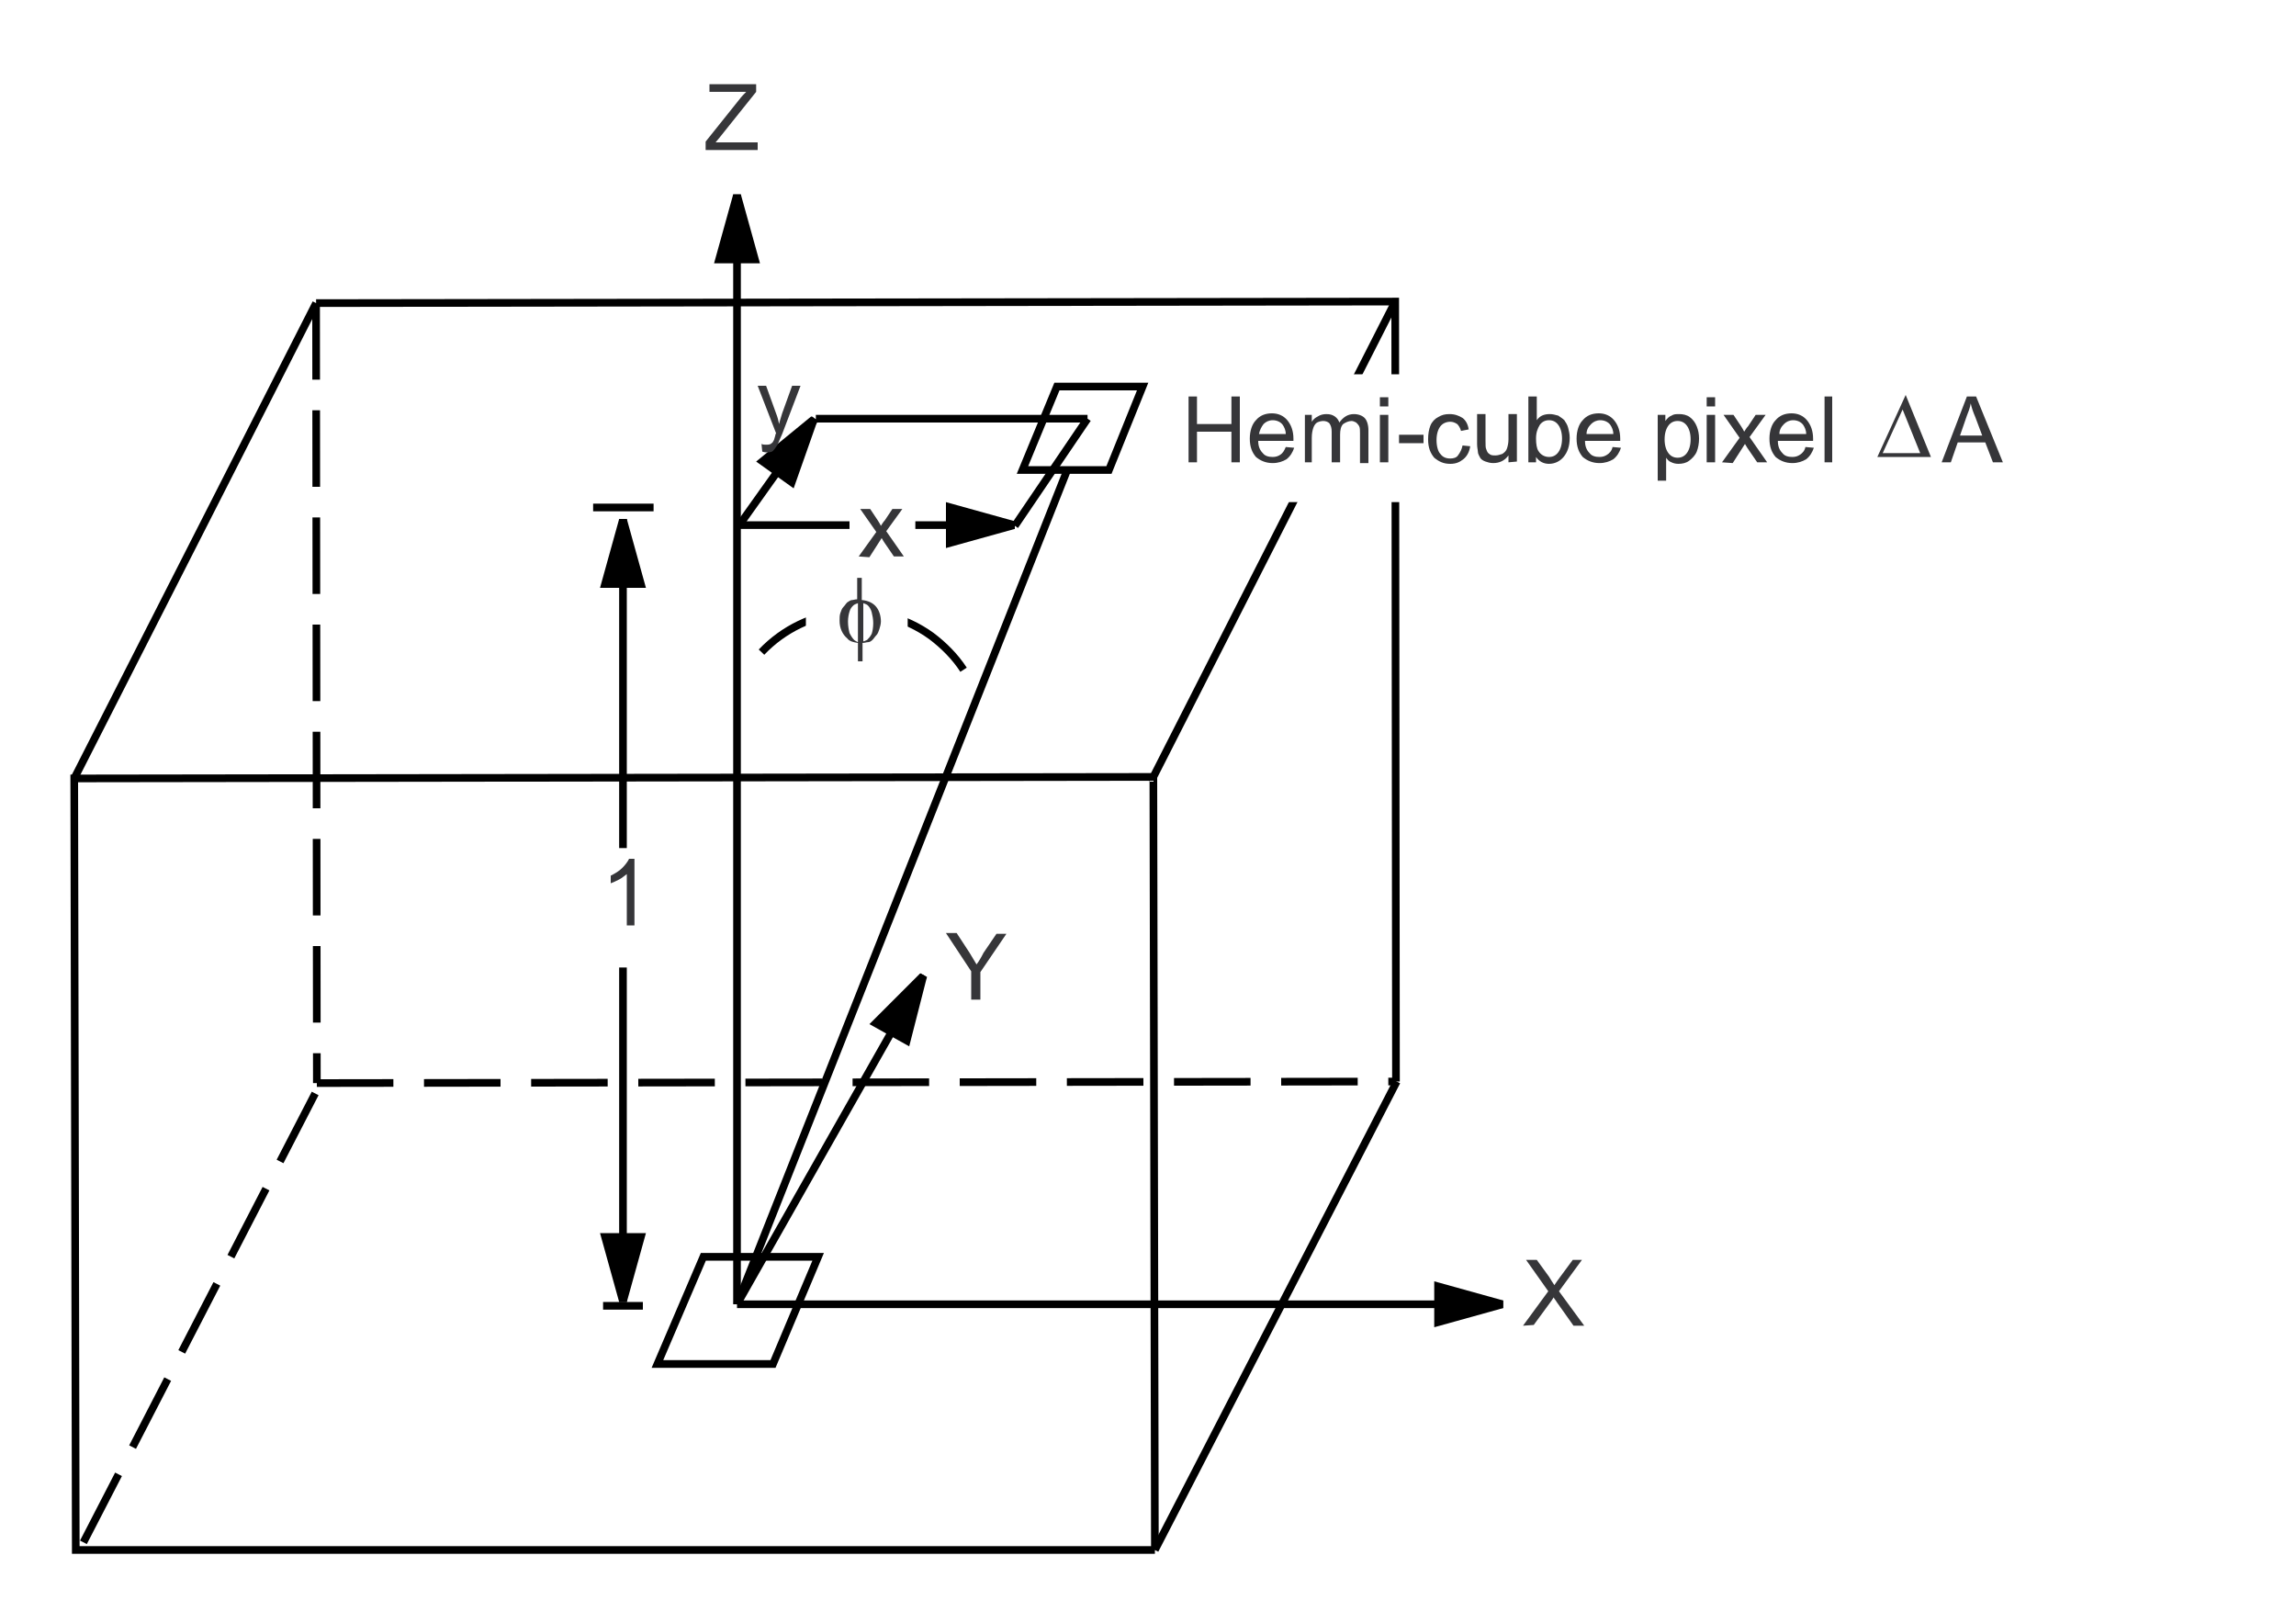<?xml version="1.0" encoding="utf-8"?>
<!-- Generator: Adobe Illustrator 14.0.0, SVG Export Plug-In . SVG Version: 6.00 Build 43363)  -->

<svg version="1.1" id="Layer_1" xmlns="http://www.w3.org/2000/svg" xmlns:xlink="http://www.w3.org/1999/xlink" x="0px" y="0px"
	 width="300px" height="212px" viewBox="0 0 300 212" enable-background="new 0 0 300 212" xml:space="preserve">
<g>
	<rect fill="#FFFFFF" width="300" height="212"/>
	<path fill="#FFFFFF" stroke="#000000" stroke-miterlimit="10" d="M125.9,87.5c-1.101-1.7-2.601-3.2-4.2-4.4
		c-6.9-5-16.4-4-22.2,2.101"/>
	<path fill="none" stroke="#000000" stroke-miterlimit="10" d="M150.7,101.5l31.6-62.1 M96.6,68.6h36"/>
	<polygon points="132.6,68.6 132.6,69.1 123.6,71.6 123.6,65.6 132.6,68.1 	"/>
	<line fill="none" stroke="#000000" stroke-miterlimit="10" x1="81.4" y1="67.8" x2="81.4" y2="170.1"/>
	<polygon points="81.4,67.8 81.9,67.8 84.4,76.8 78.4,76.8 80.9,67.8 	"/>
	<polygon points="81.4,170.1 80.9,170.1 78.4,161.1 84.4,161.1 81.9,170.1 	"/>
	<polyline fill="none" stroke="#000000" stroke-miterlimit="10" points="150.9,202.5 150.7,101.5 9.7,101.7 9.9,202.5 150.9,202.5 	
		"/>
	<line fill="none" stroke="#000000" stroke-miterlimit="10" stroke-dasharray="10,4" x1="41.4" y1="141.5" x2="182.4" y2="141.3"/>
	<polyline fill="none" stroke="#000000" stroke-miterlimit="10" points="182.4,141.3 182.3,39.4 41.3,39.6 	"/>
	<path fill="none" stroke="#000000" stroke-miterlimit="10" stroke-dasharray="10,4" d="M41.3,39.6L41.4,141.5 M10.9,201.5
		l31.6-61.2"/>
	<rect x="105.3" y="76.2" fill="#FFFFFF" width="13.3" height="15.6"/>
	<rect x="112.6" y="103.7" fill="#FFFFFF" width="13.301" height="15.6"/>
	<rect x="80" y="110.8" fill="#FFFFFF" width="13.3" height="15.601"/>
	<rect x="111" y="66.4" fill="#FFFFFF" width="8.6" height="4.899"/>
	<rect x="154.6" y="48.9" fill="#FFFFFF" width="49.4" height="16.699"/>
	<path fill="none" stroke="#000000" stroke-miterlimit="10" d="M77.5,66.3h7.9 M78.8,170.6H84"/>
	<polygon fill="#FFFFFF" stroke="#000000" stroke-miterlimit="10" points="91.9,164.2 85.9,178.2 101,178.2 106.9,164.2 	"/>
	<line fill="none" stroke="#000000" stroke-miterlimit="10" x1="96.3" y1="170.4" x2="196.4" y2="170.4"/>
	<polygon points="196.4,170.4 196.4,170.9 187.4,173.4 187.4,167.4 196.4,169.9 	"/>
	<line fill="none" stroke="#000000" stroke-miterlimit="10" x1="96.3" y1="170.4" x2="96.3" y2="25.4"/>
	<polygon points="96.3,25.4 96.8,25.4 99.3,34.4 93.3,34.4 95.8,25.4 	"/>
	<line fill="none" stroke="#000000" stroke-miterlimit="10" x1="96.3" y1="170.4" x2="120.7" y2="127.4"/>
	<polygon points="120.7,127.4 121.1,127.7 118.8,136.7 113.6,133.8 120.2,127.2 	"/>
	<line fill="none" stroke="#000000" stroke-miterlimit="10" x1="96.3" y1="170.4" x2="142.1" y2="54.7"/>
	<polygon fill="#FFFFFF" stroke="#000000" stroke-miterlimit="10" points="138.1,50.5 133.6,61.4 144.9,61.4 149.3,50.5 	"/>
	<path fill="none" stroke="#000000" stroke-miterlimit="10" d="M142.1,54.7h-35.5 M142.1,54.7l-9.5,14 M96.6,68.6l9.9-13.899"/>
	<polygon points="106.4,54.7 106.8,55 103.7,63.8 98.8,60.3 106,54.4 	"/>
	<path fill="#363639" d="M92.2,19.6v-1.1L96.6,13c0.301-0.4,0.601-0.7,0.9-1h-4.8v-1h6.1v1L94,18l-0.5,0.6H99v1H92.2L92.2,19.6z"/>
	<path fill="#363639" d="M199,173.2l3.3-4.5L199.4,164.6h1.399l1.601,2.2c0.3,0.5,0.5,0.8,0.699,1.101c0.2-0.301,0.4-0.601,0.7-1
		l1.7-2.301h1.2l-3,4.101l3.3,4.5h-1.4L203.4,170.1c-0.101-0.199-0.301-0.399-0.4-0.6c-0.2,0.3-0.3,0.5-0.4,0.6l-2.199,3L199,173.2
		L199,173.2z"/>
	<path fill="#363639" d="M126.9,130.5v-3.6l-3.301-5h1.4l1.7,2.6c0.3,0.5,0.6,1,0.899,1.5c0.301-0.4,0.601-0.9,0.9-1.5l1.7-2.5h1.3
		l-3.4,5v3.6H126.9V130.5z"/>
	<polygon fill="#363639" points="155.3,60.4 155.3,51.8 156.4,51.8 156.4,55.4 160.9,55.4 160.9,51.8 162,51.8 162,60.4 160.9,60.4 
		160.9,56.4 156.4,56.4 156.4,60.4 	"/>
	<path fill="#363639" d="M168,58.4l1.1,0.1c-0.199,0.6-0.5,1.1-1,1.5c-0.5,0.3-1.1,0.5-1.8,0.5c-0.899,0-1.6-0.3-2.2-0.8
		c-0.5-0.601-0.8-1.3-0.8-2.4c0-1,0.3-1.899,0.8-2.399c0.5-0.601,1.2-0.9,2.101-0.9c0.8,0,1.5,0.3,2,0.9
		c0.5,0.6,0.8,1.399,0.8,2.399c0,0.101,0,0.2,0,0.3h-4.6c0,0.7,0.199,1.2,0.6,1.601c0.3,0.399,0.8,0.5,1.3,0.5
		c0.4,0,0.7-0.101,1-0.3C167.6,59.2,167.8,58.9,168,58.4 M164.5,56.7h3.5c0-0.5-0.2-0.9-0.4-1.2c-0.3-0.4-0.8-0.6-1.3-0.6
		s-0.899,0.199-1.2,0.5C164.8,55.8,164.6,56.2,164.5,56.7L164.5,56.7z"/>
	<path fill="#363639" d="M170.5,60.4v-6.2h0.9V55.1c0.199-0.3,0.399-0.5,0.8-0.699c0.3-0.2,0.7-0.301,1.1-0.301
		c0.5,0,0.8,0.101,1.101,0.301c0.3,0.199,0.5,0.5,0.6,0.8c0.5-0.7,1.1-1.101,1.9-1.101c0.6,0,1.1,0.2,1.399,0.5
		c0.3,0.301,0.5,0.9,0.5,1.601v4.3h-1.1v-3.9c0-0.399,0-0.699-0.101-0.899c-0.1-0.2-0.199-0.3-0.399-0.5C177,55.1,176.8,55,176.6,55
		c-0.399,0-0.8,0.2-1.1,0.4c-0.3,0.3-0.4,0.8-0.4,1.399V60.4H174v-4c0-0.5-0.1-0.801-0.3-1.101c-0.2-0.2-0.5-0.3-0.8-0.3
		c-0.301,0-0.601,0.1-0.801,0.2c-0.199,0.1-0.399,0.399-0.5,0.7c-0.1,0.3-0.199,0.699-0.199,1.3v3.2H170.5L170.5,60.4z"/>
	<path fill="#363639" d="M180.3,53.1V51.9h1.101V53.1H180.3 M180.3,60.4v-6.2h1.101v6.2H180.3L180.3,60.4z"/>
	<polygon fill="#363639" points="182.8,57.9 182.8,56.8 186,56.8 186,57.9 	"/>
	<path fill="#363639" d="M191.1,58.2l1,0.1C192,59,191.7,59.6,191.2,60s-1,0.6-1.7,0.6c-0.9,0-1.5-0.3-2.1-0.8
		c-0.5-0.6-0.801-1.3-0.801-2.399c0-0.7,0.101-1.301,0.301-1.801c0.199-0.5,0.6-0.899,1-1.1c0.5-0.3,0.899-0.4,1.5-0.4
		c0.699,0,1.199,0.2,1.699,0.5c0.4,0.301,0.7,0.801,0.801,1.5l-1,0.2c-0.101-0.399-0.301-0.7-0.5-0.899
		c-0.301-0.2-0.601-0.301-0.9-0.301c-0.5,0-1,0.2-1.3,0.601c-0.3,0.399-0.5,1-0.5,1.8s0.2,1.5,0.5,1.8c0.3,0.4,0.7,0.601,1.3,0.601
		c0.4,0,0.8-0.101,1-0.4C190.8,59.1,191,58.7,191.1,58.2L191.1,58.2z"/>
	<path fill="#363639" d="M197.1,60.4v-0.9c-0.5,0.7-1.199,1-2,1c-0.399,0-0.699-0.1-1-0.2c-0.3-0.1-0.6-0.3-0.699-0.5
		c-0.101-0.2-0.301-0.5-0.301-0.8c0-0.2-0.1-0.5-0.1-1v-3.9h1.1v3.5c0,0.601,0,0.9,0.101,1.101c0.1,0.3,0.2,0.5,0.399,0.6
		c0.2,0.2,0.5,0.2,0.801,0.2c0.3,0,0.6-0.1,0.899-0.2c0.3-0.2,0.5-0.399,0.601-0.7C197,58.3,197.1,57.9,197.1,57.4V54.1h1.101v6.2
		L197.1,60.4L197.1,60.4z"/>
	<path fill="#363639" d="M200.7,60.4h-1V51.8h1.1V54.9c0.4-0.601,1-0.801,1.7-0.801c0.4,0,0.7,0.101,1.1,0.2
		c0.301,0.2,0.601,0.4,0.801,0.601c0.199,0.3,0.399,0.6,0.5,1c0.1,0.399,0.199,0.8,0.199,1.3c0,1.1-0.3,1.899-0.8,2.5
		c-0.5,0.6-1.2,0.899-1.899,0.899c-0.7,0-1.301-0.3-1.7-0.899V60.4 M200.7,57.3c0,0.7,0.1,1.3,0.3,1.601c0.3,0.5,0.8,0.8,1.4,0.8
		c0.5,0,0.899-0.2,1.199-0.601c0.301-0.399,0.5-1,0.5-1.8s-0.199-1.399-0.5-1.8c-0.3-0.4-0.699-0.6-1.199-0.6s-0.9,0.199-1.2,0.6
		C200.9,56,200.7,56.5,200.7,57.3L200.7,57.3z"/>
	<path fill="#363639" d="M210.7,58.4l1.1,0.1c-0.2,0.6-0.5,1.1-1,1.5c-0.5,0.3-1.1,0.5-1.8,0.5c-0.9,0-1.6-0.3-2.2-0.8
		c-0.5-0.601-0.8-1.3-0.8-2.4c0-1,0.3-1.899,0.8-2.399C207.3,54.3,208,54,208.9,54c0.8,0,1.5,0.3,2,0.9c0.5,0.6,0.8,1.399,0.8,2.399
		c0,0.101,0,0.2,0,0.3H207.1c0,0.7,0.2,1.2,0.601,1.601c0.3,0.399,0.8,0.5,1.3,0.5c0.4,0,0.7-0.101,1-0.3
		C210.3,59.2,210.6,58.9,210.7,58.4 M207.3,56.7h3.5c0-0.5-0.2-0.9-0.399-1.2c-0.301-0.4-0.801-0.6-1.301-0.6S208.2,55.1,207.9,55.4
		C207.5,55.8,207.3,56.2,207.3,56.7L207.3,56.7z"/>
	<path fill="#363639" d="M216.6,62.8v-8.6h1V55c0.2-0.3,0.5-0.6,0.801-0.7c0.3-0.2,0.6-0.2,1-0.2c0.5,0,1,0.101,1.399,0.4
		c0.4,0.3,0.7,0.7,0.9,1.2s0.3,1,0.3,1.6c0,0.601-0.1,1.2-0.3,1.7s-0.601,0.9-1,1.2c-0.4,0.3-0.9,0.399-1.4,0.399
		c-0.399,0-0.7-0.1-0.899-0.199c-0.301-0.101-0.5-0.301-0.7-0.601v3H216.6 M217.5,57.4c0,0.8,0.2,1.399,0.5,1.8
		c0.3,0.399,0.7,0.6,1.2,0.6s0.899-0.2,1.2-0.6c0.3-0.4,0.5-1,0.5-1.8c0-0.801-0.2-1.4-0.5-1.801c-0.301-0.399-0.7-0.6-1.2-0.6
		s-0.9,0.2-1.2,0.6C217.7,56,217.5,56.6,217.5,57.4L217.5,57.4z"/>
	<path fill="#363639" d="M223,53.1V51.9h1.1V53.1H223 M223,60.4v-6.2h1.1v6.2H223L223,60.4z"/>
	<path fill="#363639" d="M225,60.4l2.3-3.2l-2.1-3h1.3l1,1.5c0.2,0.3,0.3,0.5,0.4,0.7c0.199-0.301,0.3-0.5,0.5-0.7l1-1.5h1.3
		L228.6,57.1L230.9,60.4H229.6l-1.3-1.9L228,58l-1.6,2.5L225,60.4L225,60.4z"/>
	<path fill="#363639" d="M235.9,58.4l1.1,0.1c-0.2,0.6-0.5,1.1-1,1.5c-0.5,0.3-1.1,0.5-1.8,0.5c-0.9,0-1.601-0.3-2.2-0.8
		c-0.5-0.601-0.8-1.3-0.8-2.4c0-1,0.3-1.899,0.8-2.399c0.5-0.601,1.2-0.9,2.1-0.9c0.801,0,1.5,0.3,2,0.9
		c0.5,0.6,0.801,1.399,0.801,2.399c0,0.101,0,0.2,0,0.3H232.3c0,0.7,0.2,1.2,0.601,1.601c0.3,0.399,0.8,0.5,1.3,0.5
		c0.399,0,0.7-0.101,1-0.3C235.5,59.2,235.8,58.9,235.9,58.4 M232.5,56.7h3.5c0-0.5-0.2-0.9-0.4-1.2c-0.3-0.4-0.8-0.6-1.3-0.6
		s-0.899,0.199-1.2,0.5C232.7,55.8,232.5,56.2,232.5,56.7L232.5,56.7z"/>
	<polygon fill="#363639" points="238.4,60.4 238.4,51.8 239.4,51.8 239.4,60.4 	"/>
	<path fill="#363639" d="M253.7,60.4L257,51.8h1.2l3.5,8.601h-1.3l-1-2.601H255.8L254.9,60.4H253.7 M256.1,56.9h2.9l-0.9-2.4
		c-0.3-0.7-0.5-1.3-0.6-1.8c-0.1,0.6-0.3,1.1-0.5,1.6L256.1,56.9L256.1,56.9z"/>
	<path fill="#363639" d="M83,120.9h-1.1v-6.7c-0.301,0.2-0.601,0.5-1,0.7c-0.4,0.199-0.801,0.399-1.101,0.5v-1
		c0.601-0.301,1.101-0.601,1.5-1c0.4-0.4,0.7-0.801,0.9-1.2h0.7v8.7H83z"/>
	<path fill="#363639" d="M99.6,59l-0.1-1c0.2,0.1,0.4,0.1,0.6,0.1c0.2,0,0.4,0,0.601-0.1c0.1-0.1,0.3-0.2,0.3-0.3
		c0.1-0.101,0.2-0.4,0.3-0.8c0-0.101,0-0.101,0.101-0.301L99,50.4h1.1L101.4,54c0.199,0.5,0.3,0.9,0.399,1.4
		c0.101-0.5,0.3-1,0.4-1.4l1.3-3.6h1.1l-2.399,6.3c-0.3,0.7-0.5,1.1-0.601,1.399C101.4,58.4,101.2,58.7,101,58.9
		c-0.2,0.199-0.5,0.199-0.9,0.199C100.1,59.1,99.9,59.1,99.6,59L99.6,59z"/>
	<path fill="#363639" d="M112.2,72.7l2.3-3.2l-2.1-3h1.3l1,1.5c0.2,0.3,0.3,0.5,0.399,0.7c0.2-0.3,0.301-0.5,0.5-0.7l1-1.5h1.301
		l-2.101,2.9l2.3,3.3h-1.3l-1.3-1.9l-0.3-0.5l-1.601,2.5L112.2,72.7L112.2,72.7z"/>
	<path fill="none" stroke="#000000" stroke-miterlimit="10" d="M9.7,101.7L41.3,39.6 M150.9,202.5l31.6-61.2"/>
	<path fill="#363639" d="M252.3,59.7h-7L249,51.6L252.3,59.7 M250.9,59.2l-2.301-5.7l-2.6,5.7H250.9L250.9,59.2z"/>
	<path fill="#363639" d="M112.7,78.4c0.8,0.1,1.399,0.399,1.8,0.899s0.6,1.2,0.6,1.9c0,0.3-0.1,0.7-0.199,1
		c-0.101,0.3-0.2,0.6-0.4,0.8s-0.3,0.4-0.5,0.6c-0.2,0.2-0.4,0.301-0.6,0.301c-0.2,0-0.4,0.1-0.7,0.1v2.4H112.1V84
		c-0.6-0.1-1.1-0.2-1.399-0.6c-0.601-0.5-1-1.301-1-2.301c0-0.399,0-0.699,0.1-1c0.101-0.3,0.2-0.6,0.4-0.8s0.3-0.399,0.5-0.6
		c0.2-0.101,0.399-0.3,0.6-0.3s0.4-0.101,0.7-0.101v-2.8h0.6v2.9 M112.1,78.8c-0.3,0.101-0.5,0.2-0.6,0.3
		c-0.2,0.2-0.4,0.4-0.5,0.801c-0.1,0.3-0.2,0.8-0.2,1.3c0,0.6,0.101,1.1,0.2,1.5c0.2,0.399,0.4,0.7,0.6,0.899
		c0.101,0.101,0.301,0.2,0.5,0.301V78.8 M112.7,83.8c0.2,0,0.399-0.1,0.6-0.2c0.2-0.199,0.4-0.399,0.601-0.8
		C114,82.5,114.1,82,114.1,81.4c0-0.5-0.1-1-0.199-1.4c-0.101-0.4-0.301-0.7-0.5-0.9C113.3,79,113.1,78.9,112.8,78.8v5H112.7
		L112.7,83.8z"/>
</g>
</svg>
